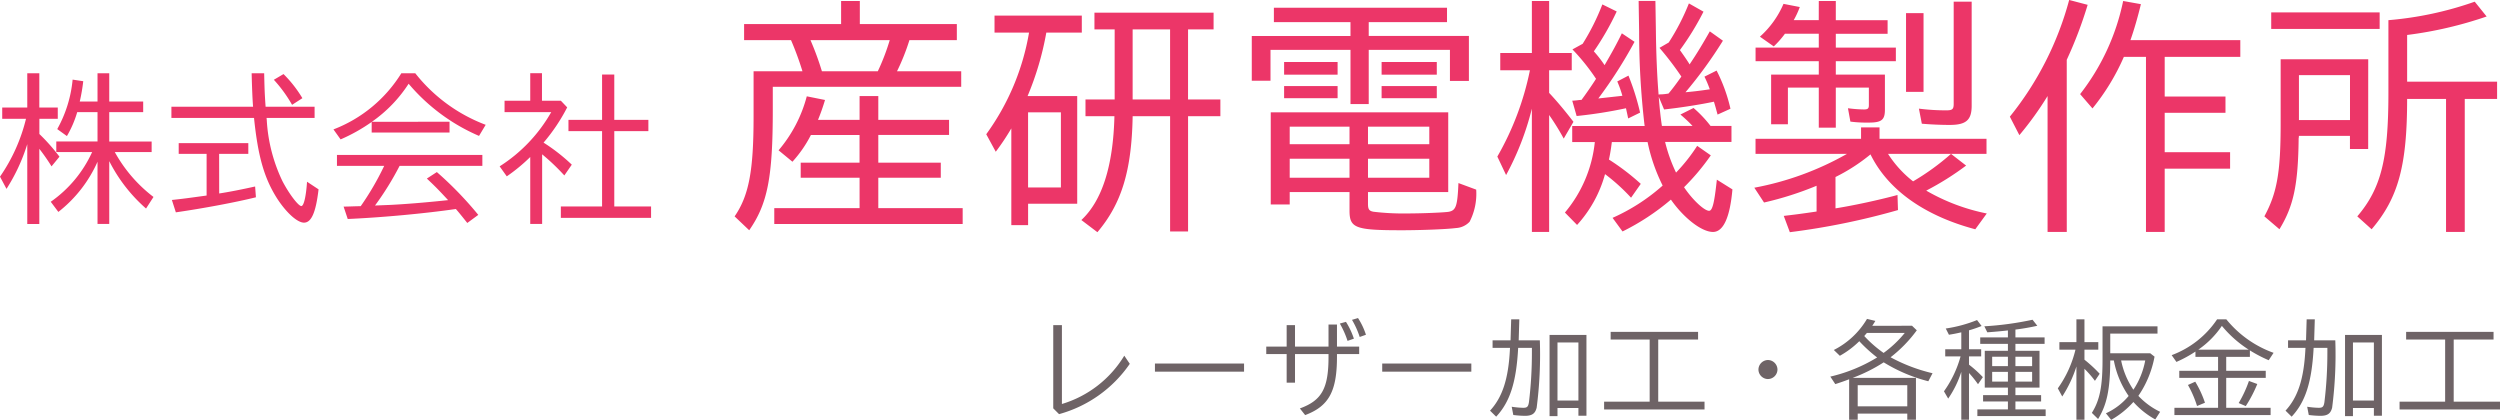 <svg xmlns="http://www.w3.org/2000/svg" width="236.495" height="39.717" viewBox="0 0 236.495 39.717"><g transform="translate(-161.255 -19.243)"><path d="M8.97-5.37a11.566,11.566,0,0,1-3.915,4.7l.72.96A12.4,12.4,0,0,0,9.48-4.455v5.88h1.11v-5.94A14.9,14.9,0,0,0,14.07-.03l.705-1.095a13.582,13.582,0,0,1-3.66-4.245H14.6v-1H10.59V-9.15H13.8v-1.005H10.59v-2.67H9.48v2.67H7.8a17.008,17.008,0,0,0,.33-1.92l-1.005-.15A11.858,11.858,0,0,1,5.67-7.545l.915.66A10.1,10.1,0,0,0,7.56-9.15H9.48v2.775H5.58v1Zm-6.135,6.8h1.14v-7.11A18.971,18.971,0,0,1,5.13-4.02l.75-.915a18.074,18.074,0,0,0-1.9-2.145V-8.52h1.74V-9.585H3.975v-3.24H2.835v3.24H.465V-8.52h2.25A16.433,16.433,0,0,1,.255-3.045L.87-1.89A17.434,17.434,0,0,0,2.835-6.12ZM25.38-9.66c-.09-1.3-.1-1.635-.135-3.165H24.06c.03,1.23.075,2.43.135,3.165H16.47V-8.6h7.815c.375,3.645.96,5.685,2.175,7.605.87,1.35,1.92,2.3,2.55,2.3.7,0,1.125-.96,1.38-3.15L29.3-2.565c-.09,1.365-.3,2.3-.54,2.3-.285,0-1.17-1.17-1.785-2.355a15.278,15.278,0,0,1-1.485-5.79L25.47-8.6h4.545V-9.66ZM20.985-5.2h2.76v-1.02H17.16V-5.2H19.8V-1.26c-1.845.255-2.175.3-3.285.42L16.89.33c2.6-.375,5.64-.945,7.575-1.425l-.075-1.02c-1.155.255-2.355.5-3.4.66ZM28.86-10.47a11.526,11.526,0,0,0-1.785-2.28l-.915.54a12.914,12.914,0,0,1,1.725,2.37Zm6.57,2.235a12.933,12.933,0,0,0,3.48-3.6A18.048,18.048,0,0,0,45.57-6.9l.63-1.05a15.386,15.386,0,0,1-6.66-4.875H38.22a13.058,13.058,0,0,1-6.42,5.31l.675.945a16.308,16.308,0,0,0,2.94-1.65v1H42.78v-1.02Zm10.455,4.17V-5.1H32.13v1.035H36.6l-.03.06a26.384,26.384,0,0,1-2.19,3.75l-.585.015c-.435.015-.435.015-1.035.03L33.15.96C36.465.81,40.35.45,43.38.015c.315.36.54.645,1.08,1.32L45.5.57A33.687,33.687,0,0,0,41.58-3.48l-.945.615c.795.75,1.035.99,2.01,2.04-1.965.21-3.93.375-5.445.45l-1.47.06a27.674,27.674,0,0,0,2.325-3.75ZM53.31-10.23H51.525v-2.6h-1.11v2.6h-2.43v1.08H52.4A14.638,14.638,0,0,1,47.52-4.02l.675.945a16.4,16.4,0,0,0,2.22-1.83v6.33H51.54V-5.16a20.355,20.355,0,0,1,2.1,2l.705-1.02a17.25,17.25,0,0,0-2.67-2.085A17.253,17.253,0,0,0,53.91-9.6Zm3.9,1.815H54.03V-7.35h3.18V-.225h-3.9V.855h8.535V-.225h-3.48V-7.35H61.59V-8.415H58.365v-4.29H57.21ZM81.593-17.48v-2.185H79.822v2.185H70.645v1.518h4.439a29.185,29.185,0,0,1,1.081,2.944H71.542V-8.74c0,5.129-.437,7.475-1.794,9.453l1.38,1.311c1.748-2.507,2.231-5.037,2.231-11.408v-2.162H91.184v-1.472H85.112a20.655,20.655,0,0,0,1.173-2.944H90.77V-17.48Zm2.829,1.518a20.5,20.5,0,0,1-1.127,2.944h-5.29a27.26,27.26,0,0,0-1.081-2.944ZM77.637-8.418A19.676,19.676,0,0,0,78.3-10.3l-1.725-.345a12.931,12.931,0,0,1-2.668,5.106l1.311,1.081a11.452,11.452,0,0,0,1.748-2.53h4.6V-4.37H76v1.426H81.57V-.069H73.5v1.5H91.322v-1.5H83.341V-2.944h5.911V-4.37H83.341V-6.992h6.693V-8.418H83.341v-2.254H81.57v2.254Zm19.826-2.254a28.185,28.185,0,0,0,1.771-6h3.358v-1.61H94.335v1.61H97.6a22.874,22.874,0,0,1-4.048,9.614l.9,1.656a23,23,0,0,0,1.472-2.208V1.541h1.587V-.483h4.646V-10.672Zm.046,1.541h3.105v7.107H97.509Zm15.134-7.843h2.415v-1.587h-11.27v1.587H105.7v6.624h-2.76v1.587h2.737c-.115,4.715-1.173,8-3.128,9.821l1.518,1.15c2.3-2.714,3.243-5.842,3.335-10.971h3.542v10.9h1.7v-10.9H115.7V-10.35h-3.059Zm-1.7,0v6.624H107.4v-6.624Zm17.066.621h-9.338v4.232h1.771v-2.921h7.567v5.129h1.725v-5.129h7.682V-12.1h1.794v-4.255h-9.476v-1.311h7.406v-1.357H120.762v1.357h7.245Zm1.656,14.766h7.59V-9.131h-16.79V-.414h1.794V-1.587h5.658V.161c0,1.656.529,1.863,4.922,1.863,1.794,0,4.255-.092,5.129-.207a1.9,1.9,0,0,0,1.311-.6,5.8,5.8,0,0,0,.621-3.036l-1.679-.621c-.092,2.162-.23,2.576-.9,2.714-.368.069-2.461.161-4,.161a23.409,23.409,0,0,1-3.128-.161c-.414-.069-.529-.23-.529-.736Zm-1.748-6.187v1.656h-5.658V-7.774Zm1.748,0h5.8v1.656h-5.8Zm-1.748,3.036v1.794h-5.658V-4.738Zm1.748,0h5.8v1.794h-5.8Zm-7.935-9.154v1.2h5.06v-1.2Zm0,2.277v1.15h5.06v-1.15Zm9.223-2.277v1.2h5.221v-1.2Zm0,2.277v1.15h5.221v-1.15Zm26.2.8-.023-.322c-.115-1.449-.207-3.588-.23-5.658l-.046-2.875h-1.587l.046,2.875A76.178,76.178,0,0,0,155.814-8l.023.161h-6.854v1.518h2.139a12.3,12.3,0,0,1-2.829,6.67l1.15,1.173a11.747,11.747,0,0,0,2.645-4.807,18.176,18.176,0,0,1,2.461,2.231l.92-1.311a22.1,22.1,0,0,0-3.013-2.3c.115-.506.207-1.1.276-1.656h3.381a16.737,16.737,0,0,0,1.426,4.117A18.291,18.291,0,0,1,152.8.851l.943,1.288a22.227,22.227,0,0,0,4.577-3.013C159.563.9,161.242,2.185,162.3,2.185c.989,0,1.61-1.4,1.84-4.025l-1.472-.92-.046.391c-.207,1.863-.391,2.553-.69,2.553-.46,0-1.587-1.058-2.369-2.231a21.4,21.4,0,0,0,2.53-3.013l-1.288-.9a16.451,16.451,0,0,1-2,2.53,14.812,14.812,0,0,1-1.035-2.9h6.279V-7.843H162.07a11.221,11.221,0,0,0-1.61-1.7l-1.242.621a12.782,12.782,0,0,1,1.15,1.081h-2.9c-.138-.92-.207-1.633-.3-2.76l.506,1.2c1.679-.184,3.519-.483,4.715-.736.184.6.23.805.345,1.219l1.219-.552a15.381,15.381,0,0,0-1.311-3.611l-1.15.575a9.85,9.85,0,0,1,.506,1.2l-.184.023c-.621.092-1.127.161-2.116.253a41.2,41.2,0,0,0,3.542-4.876L162-16.79c-.6,1.058-1.173,2.024-1.84,3.013l-.069.115c-.207-.345-.621-.943-.92-1.357a25.82,25.82,0,0,0,2.231-3.634l-1.38-.782a21.215,21.215,0,0,1-1.909,3.7l-.874.506a29.162,29.162,0,0,1,2.07,2.714c-.483.69-.92,1.265-1.219,1.61l-.322.046-.253.023H157.4Zm-11.983,13H146.8V-8.878a22.778,22.778,0,0,1,1.38,2.231l.92-1.587c-.759-.989-1.564-1.955-2.3-2.737V-13.11h2.139v-1.633H146.8v-4.922h-1.633v4.922h-2.99v1.633h2.806A27.188,27.188,0,0,1,141.9-4.945l.828,1.748a26.5,26.5,0,0,0,2.438-6.279ZM149.7-10.3c-.207.023-.3.046-.713.069l.414,1.449a42.867,42.867,0,0,0,4.669-.736c.092.437.115.506.207.966l1.127-.552a23.116,23.116,0,0,0-1.1-3.5l-1.058.552a10.409,10.409,0,0,1,.483,1.357c-.391.046-.621.069-1.449.161l-.828.092a43.045,43.045,0,0,0,3.427-5.359l-1.2-.805c-.506,1.035-.9,1.748-1.633,3.013A11.648,11.648,0,0,0,151.03-14.9a25.925,25.925,0,0,0,2.162-3.772l-1.357-.667a21.44,21.44,0,0,1-1.863,3.726l-.966.529a20.015,20.015,0,0,1,2.231,2.783c-.345.552-1.081,1.61-1.38,2ZM184.817-5.2h3.358V-6.624h-10.12V-7.705h-1.748v1.081h-9.982V-5.2h8.648A28.111,28.111,0,0,1,166.21-2l.92,1.4A30.735,30.735,0,0,0,172.1-2.185V.253c-1.725.253-1.955.276-3.105.414l.575,1.541A67.814,67.814,0,0,0,179.8.115l-.046-1.426c-1.886.506-4.14.989-5.865,1.265V-3.013A17.224,17.224,0,0,0,177.2-5.152c1.633,3.335,5.083,5.8,9.913,7.084L188.2.437a18.724,18.724,0,0,1-5.727-2.162,26.76,26.76,0,0,0,3.772-2.369Zm0,0a22.941,22.941,0,0,1-3.588,2.6,10.48,10.48,0,0,1-2.369-2.6Zm-12.512-12.65h-2.369a8.025,8.025,0,0,0,.575-1.242l-1.541-.3a8.779,8.779,0,0,1-2.231,3.105l1.311.92a8.745,8.745,0,0,0,1.058-1.2h3.2v1.311h-5.98v1.288h5.98V-12.7H167.8V-8h1.587v-3.473h2.921v3.795h1.61v-3.795h3.128v1.656c0,.322-.092.414-.46.414a12.472,12.472,0,0,1-1.518-.115l.23,1.265a11.893,11.893,0,0,0,1.748.092c1.2,0,1.518-.253,1.518-1.219V-12.7h-4.646v-1.265H179.6v-1.288h-5.681V-16.56h4.9v-1.288h-4.9v-1.817h-1.61Zm8.257-.667v7.452h1.656v-7.452ZM185.07-19.6v9.66c0,.506-.115.621-.69.621a19.959,19.959,0,0,1-2.6-.161l.276,1.426c.8.069,1.748.115,2.645.115,1.541,0,2.07-.46,2.07-1.817V-19.6Zm10.695,5.5a39.224,39.224,0,0,0,1.978-5.2l-1.748-.46a29.914,29.914,0,0,1-5.612,11.04l.9,1.748a30.519,30.519,0,0,0,2.668-3.7V2.185h1.817Zm6.026-1.863c.345-.966.713-2.254.989-3.4l-1.679-.3a21.271,21.271,0,0,1-4.071,8.809L198.2-9.5a20.938,20.938,0,0,0,2.967-4.876h2.093V2.185h1.771V-3.8h6.187V-5.359h-6.187V-9.085h5.75v-1.541h-5.75v-3.749h7.153v-1.587ZM231.645-10.4V2.185h1.771V-10.4h3.059v-1.633h-8.51v-4.416a37.382,37.382,0,0,0,7.521-1.748l-1.127-1.4a32.688,32.688,0,0,1-8.165,1.748v6.877c0,6.256-.69,9.039-2.944,11.684l1.357,1.219c2.53-2.967,3.358-6.049,3.358-12.328Zm-7.36-3.749H216v6.072c0,4.646-.345,6.578-1.541,8.786l1.426,1.219c1.334-2.185,1.771-4.186,1.817-8.6a.953.953,0,0,0,.023-.23h4.83v1.242h1.725ZM222.56-12.65V-8.4h-4.83V-12.65Zm-7.452-5.934v1.564h10.258v-1.564Z" transform="translate(161 39)" fill="#ec3668"/><path d="M1.89-8V-.13l.55.55A11.954,11.954,0,0,0,9.13-4.34l-.52-.77A10.369,10.369,0,0,1,2.71-.54V-8Zm9.62,3.63v.77h8.43v-.77ZM27.93-8.06v2.09H24.76V-8h-.79v2.03H22.04v.71h1.93v2.7h.79v-2.7h3.17v.19c.01,3.04-.62,4.19-2.71,4.95l.5.63c2.26-.85,3.02-2.27,3.01-5.58v-.19h2.1v-.71h-2.1V-8.06Zm2.4,1.34a7.169,7.169,0,0,0-.75-1.59L29-8.15a8.479,8.479,0,0,1,.73,1.64Zm1.14-.37a6.563,6.563,0,0,0-.75-1.58l-.57.17a7.965,7.965,0,0,1,.73,1.62Zm1.54,2.72v.77h8.43v-.77ZM47.17-5.85v.42a38.556,38.556,0,0,1-.28,4.72c-.07.43-.17.53-.54.53a8.135,8.135,0,0,1-1.09-.1l.15.78A9.793,9.793,0,0,0,46.5.58c.68,0,.98-.21,1.12-.77a38.94,38.94,0,0,0,.3-6.37h-2l.06-1.99h-.77l-.06,1.99h-1.7v.71H45.1l-.01.15c-.14,2.79-.71,4.52-1.88,5.79l.58.57c1.31-1.4,1.91-3.28,2.08-6.51Zm5.16-1.22H48.84V.61h.75V-.16h1.98V.57h.76Zm-2.74.71h1.98V-.87H49.59Zm9.53-.28h3.77v-.72H54.62v.72h3.69V-.76H54v.74h9.5V-.76H59.12ZM69.51-4.7a.916.916,0,0,0-.91.89.909.909,0,0,0,.89.91.911.911,0,0,0,.91-.9A.914.914,0,0,0,69.51-4.7ZM83.5-3.01H77.51a15.243,15.243,0,0,0,2.94-1.47,15.158,15.158,0,0,0,4.22,1.79l.4-.76A15.918,15.918,0,0,1,81.1-4.96a12.645,12.645,0,0,0,2.48-2.55l-.45-.43H79.37c.06-.09.11-.16.29-.46l-.79-.19a7.645,7.645,0,0,1-3.14,2.94l.57.55a8.436,8.436,0,0,0,1.84-1.38,13.443,13.443,0,0,0,1.69,1.54l-.09.05A15.011,15.011,0,0,1,75.4-3.13l.47.71c.43-.14.85-.28,1.31-.46V.95h.81V.37h4.69V.95h.82Zm-5.51.69h4.69v2H77.99Zm4.45-4.94a10.56,10.56,0,0,1-2,1.89,11.385,11.385,0,0,1-1.83-1.6c.16-.19.17-.2.25-.29ZM87.79.95h.73V-3.47a9.83,9.83,0,0,1,.85,1.06l.46-.67a10.9,10.9,0,0,0-1.31-1.18v-.78h1.15v-.68H88.52V-7.51a10.739,10.739,0,0,0,1.19-.41l-.43-.56a12.952,12.952,0,0,1-2.96.8l.3.59c.41-.07.56-.09,1.17-.23v1.6H86.27v.68h1.45a10.466,10.466,0,0,1-1.57,3.3l.4.69a9.62,9.62,0,0,0,1.24-2.53ZM92.2-5.57H90.01v3.48H92.2v.71H89.85v.6H92.2v.75H89.31V.6h6.46V-.03H92.91V-.78h2.43v-.6H92.91v-.71h2.28V-5.57H92.91v-.66h2.76v-.61H92.91v-.74a21,21,0,0,0,2.07-.36l-.45-.57a29.981,29.981,0,0,1-4.56.62l.28.57c.55-.04,1.47-.12,1.95-.18v.66H89.58v.61H92.2Zm0,.56v.89H90.71v-.89Zm.71,0h1.58v.89H92.91ZM92.2-3.58v.92H90.71v-.92Zm.71,0h1.58v.92H92.91ZM98.68.95h.76V-3.88l.02.03.02.02a9.3,9.3,0,0,1,.95,1.1l.45-.67a12.646,12.646,0,0,0-1.44-1.33v-.95h1.31v-.71H99.44V-8.55h-.76v2.16H97.07v.71h1.52a10.539,10.539,0,0,1-1.67,3.66l.42.77a11.786,11.786,0,0,0,1.34-2.84Zm3.2-8.15h4.47v-.69h-5.2v3.15c0,2.56-.26,3.84-1.01,5.04l.59.58c.84-1.37,1.14-2.83,1.15-5.54h.34a8.652,8.652,0,0,0,1.4,3.36A6.045,6.045,0,0,1,101.47.34l.5.62a8.369,8.369,0,0,0,2.1-1.69A7.765,7.765,0,0,0,106.14.92L106.6.2a6.918,6.918,0,0,1-2.06-1.51,9.631,9.631,0,0,0,1.53-3.71l-.41-.32h-3.78Zm3.31,2.54a7.454,7.454,0,0,1-1.12,2.77,7.545,7.545,0,0,1-1.16-2.77ZM112.85-5h2.24v-.61a13.03,13.03,0,0,0,1.78.93l.46-.7a10.181,10.181,0,0,1-4.47-3.17h-.87a8.914,8.914,0,0,1-4.3,3.39l.45.64a11.64,11.64,0,0,0,1.8-.98V-5h2.14v1.32h-3.67v.67h3.67V-.18h-4.13V.51h9.1V-.18h-4.2V-3.01h3.74v-.67h-3.74Zm-2.64-.68a8.493,8.493,0,0,0,2.23-2.25,10.865,10.865,0,0,0,2.54,2.25Zm.63,5.02a9.9,9.9,0,0,0-.92-1.99l-.69.31a9.993,9.993,0,0,1,.86,1.99Zm3.86.32a12.536,12.536,0,0,0,1.09-2.09L115-2.72a11.284,11.284,0,0,1-.97,2.09Zm7.72-5.51v.42a38.556,38.556,0,0,1-.28,4.72c-.07.43-.17.53-.54.53a8.135,8.135,0,0,1-1.09-.1l.15.78a9.793,9.793,0,0,0,1.09.08c.68,0,.98-.21,1.12-.77a38.94,38.94,0,0,0,.3-6.37h-2l.06-1.99h-.77l-.06,1.99h-1.7v.71h1.65l-.01.15c-.14,2.79-.71,4.52-1.88,5.79l.58.57c1.31-1.4,1.91-3.28,2.08-6.51Zm5.16-1.22h-3.49V.61h.75V-.16h1.98V.57h.76Zm-2.74.71h1.98V-.87h-1.98Zm9.53-.28h3.77v-.72h-8.27v.72h3.69V-.76h-4.31v.74h9.5V-.76h-4.38Z" transform="translate(259 58)" fill="#6e6366"/></g></svg>
